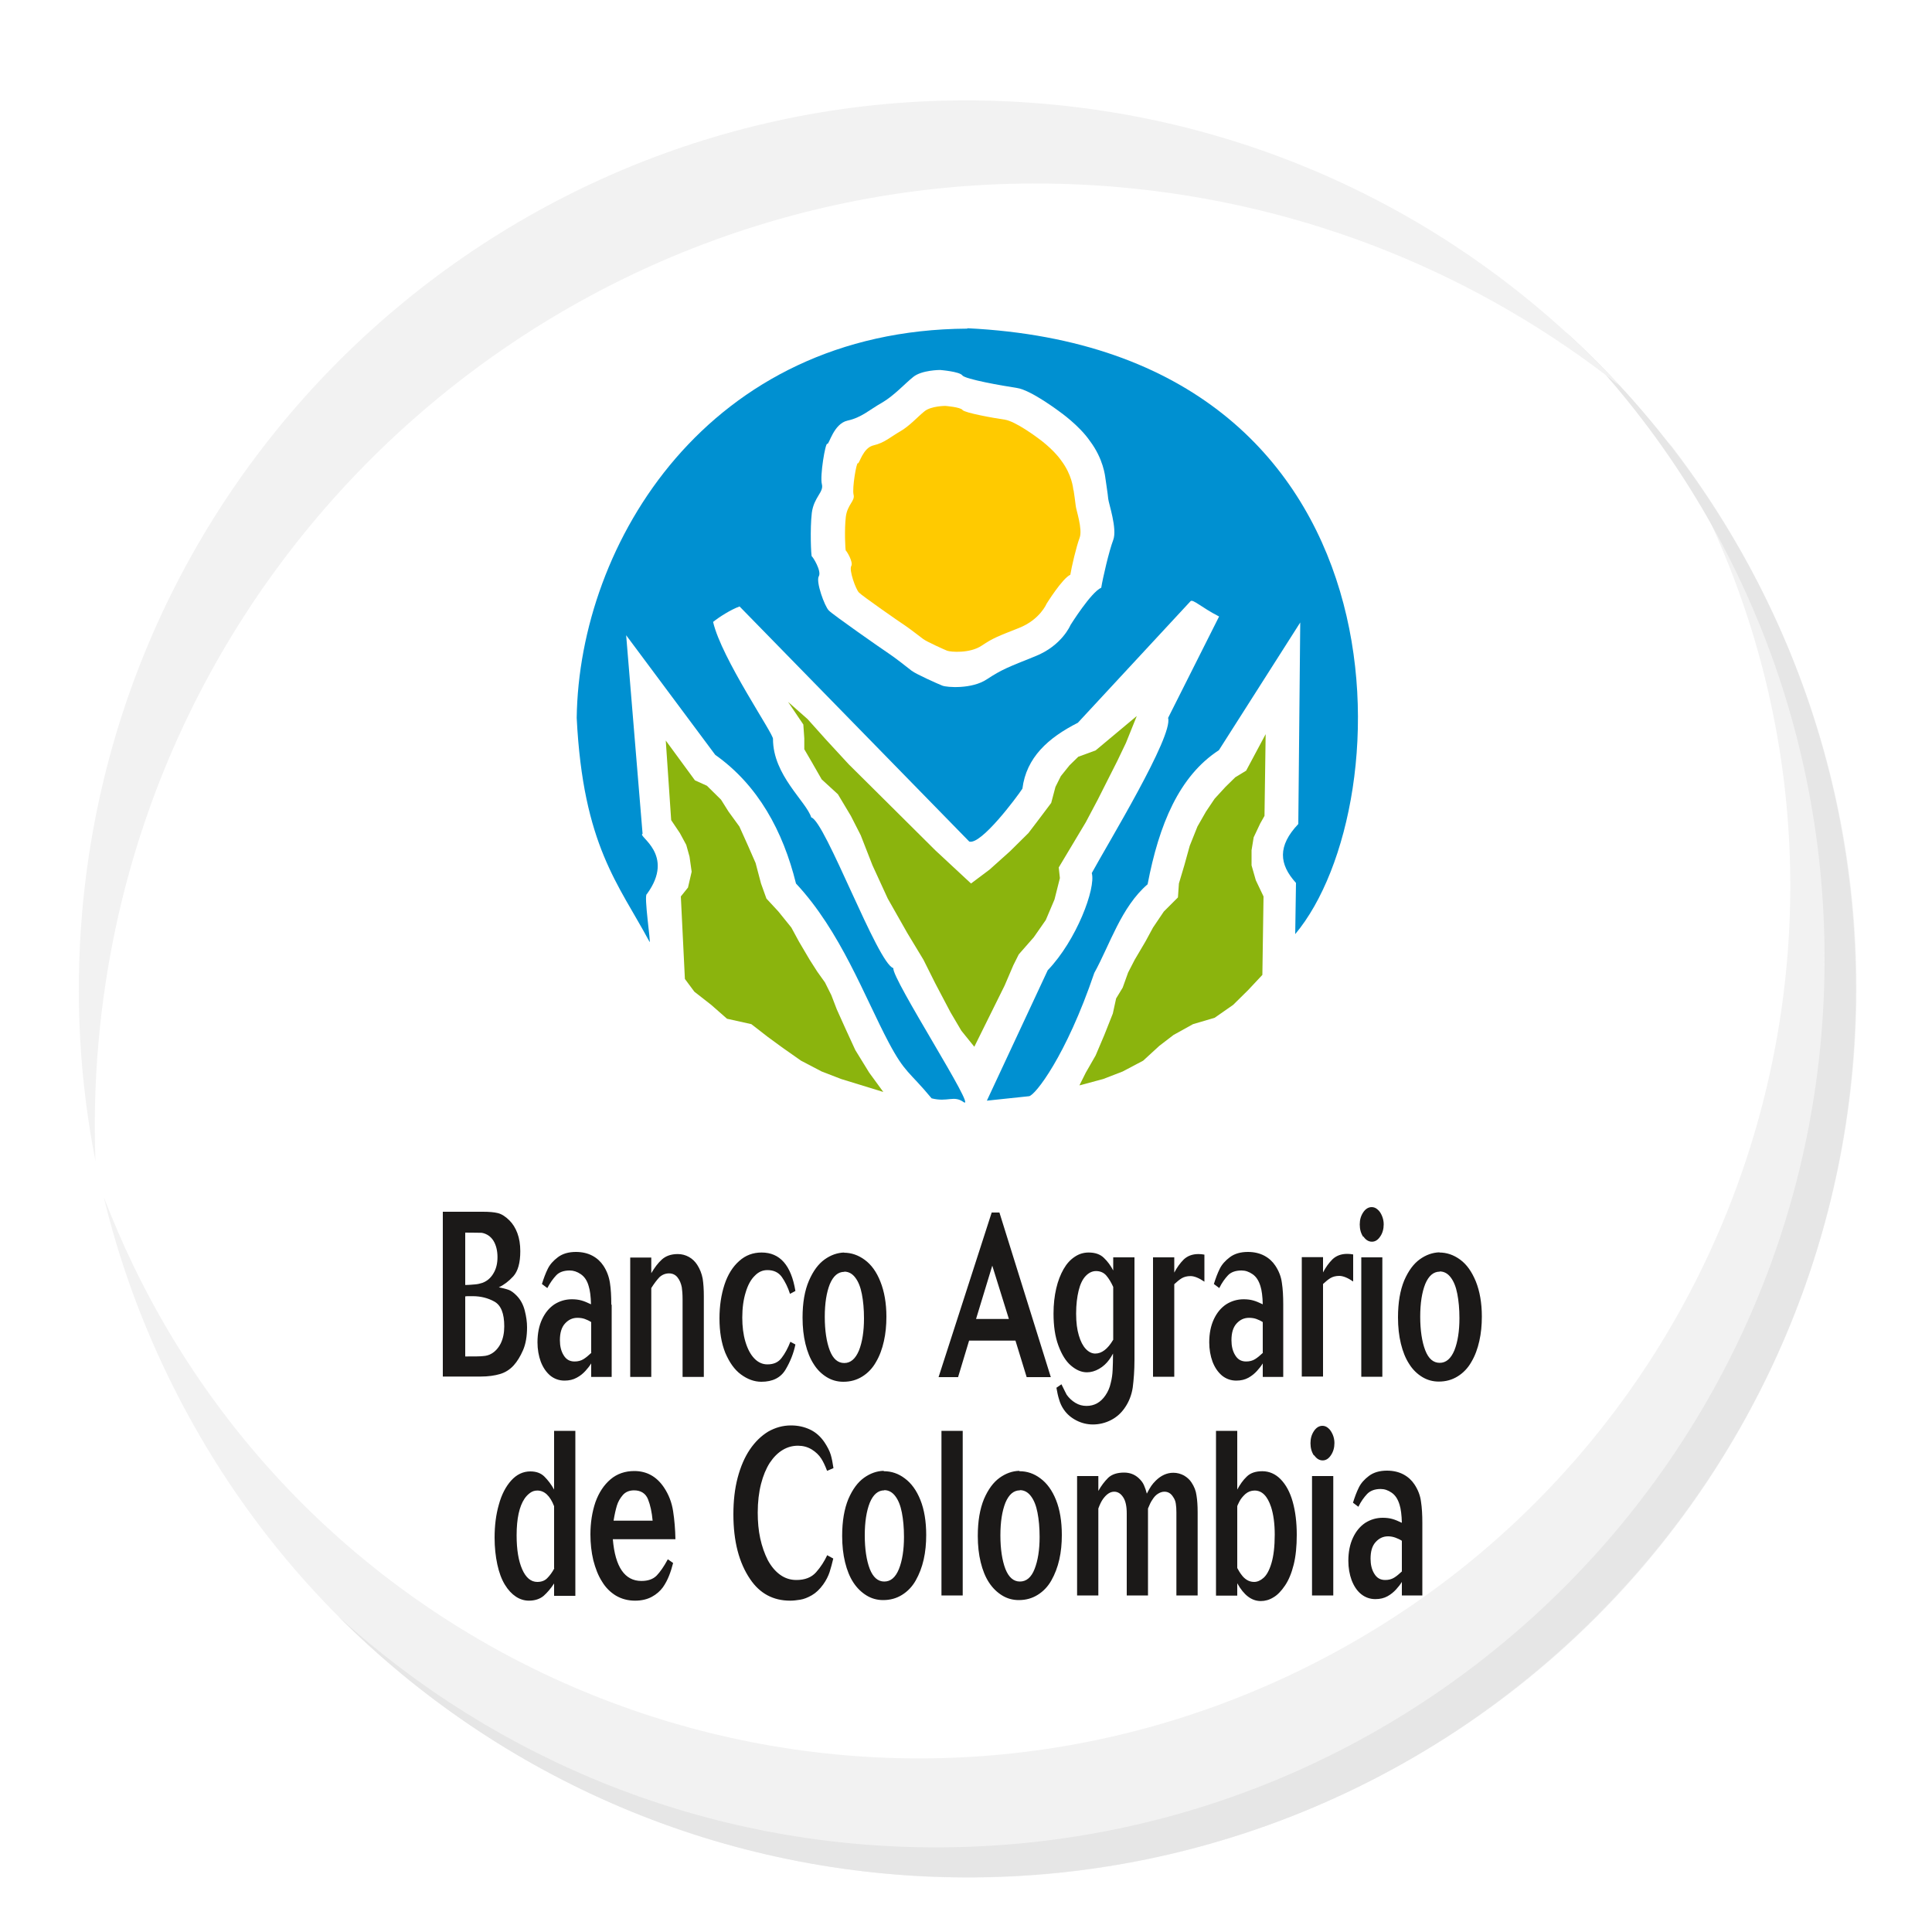 <?xml version="1.0" encoding="UTF-8" standalone="yes"?>
<svg xmlns="http://www.w3.org/2000/svg" xmlns:xlink="http://www.w3.org/1999/xlink" viewBox="0 0 100 100">
  <defs>
    <style>
      .cls-1, .cls-2 {
        fill: #fff;
      }

      .cls-2, .cls-3, .cls-4, .cls-5, .cls-6 {
        fill-rule: evenodd;
      }

      .cls-7 {
        isolation: isolate;
      }

      .cls-8 {
        filter: url(#drop-shadow-37);
      }

      .cls-9, .cls-10 {
        mix-blend-mode: multiply;
      }

      .cls-9, .cls-11 {
        fill: #f2f2f2;
      }

      .cls-3 {
        fill: #8bb40d;
      }

      .cls-4 {
        fill: #ffca00;
      }

      .cls-5 {
        fill: #0090d1;
      }

      .cls-6 {
        fill: #1b1918;
      }

      .cls-10 {
        fill: #e6e6e6;
      }
    </style>
    <filter id="drop-shadow-37" filterUnits="userSpaceOnUse">
      <feOffset dx="0" dy="1.18"/>
      <feGaussianBlur result="blur" stdDeviation="0"/>
      <feFlood flood-color="#000" flood-opacity=".2"/>
      <feComposite in2="blur" operator="in"/>
      <feComposite in="SourceGraphic"/>
    </filter>
  </defs>
  <g class="cls-7">
    <g id="bubbles">
      <g class="cls-8">
        <circle class="cls-1" cx="50.08" cy="50" r="45.99"/>
        <g>
          <path class="cls-9" d="M86.37,21.73c.64,1.09,1.25,2.22,1.81,3.38,10.82,22.45,1.39,49.42-21.05,60.24-22.45,10.82-49.42,1.39-60.24-21.05-.56-1.16-1.06-2.34-1.52-3.52,.75,3.11,1.84,6.19,3.29,9.19,11.03,22.88,38.52,32.49,61.4,21.46,22.88-11.03,32.49-38.52,21.46-61.4-1.45-3-3.18-5.77-5.14-8.3Z"/>
          <path class="cls-10" d="M81.01,15.97c8.3,8.32,13.43,19.8,13.43,32.48,0,25.4-20.59,45.99-45.99,45.99-11.91,0-22.77-4.53-30.94-11.96,8.33,8.35,19.84,13.51,32.56,13.51,25.4,0,45.99-20.59,45.99-45.99,0-13.49-5.81-25.62-15.05-34.03Z"/>
        </g>
        <g>
          <path class="cls-1" d="M40.64,9.08c-.4,0-.77-.28-.86-.69-.11-.48,.19-.95,.67-1.06,1.92-.44,3.89-.74,5.85-.91,.49-.04,.92,.32,.96,.8,.04,.49-.32,.92-.8,.96-1.88,.16-3.77,.46-5.61,.88-.07,.01-.13,.02-.2,.02Z"/>
          <path class="cls-1" d="M19.02,21.35c-.22,0-.44-.08-.61-.24-.35-.34-.37-.9-.03-1.25,3.95-4.15,8.61-7.44,13.85-9.78,.45-.2,.97,0,1.17,.45,.2,.45,0,.97-.45,1.17-5.03,2.25-9.5,5.41-13.3,9.39-.17,.18-.41,.27-.64,.27Z"/>
        </g>
        <path class="cls-11" d="M5.09,52.87C7.4,26.05,31.02,6.19,57.83,8.5c9.88,.85,18.81,4.59,26.04,10.32-7.5-8.14-17.95-13.61-29.85-14.63C28.72,2,6.44,20.75,4.25,46.06c-.38,4.41-.12,8.72,.69,12.85-.07-1.99-.03-4,.15-6.04Z"/>
      </g>
    </g>
    <g id="logos_recaudos" data-name="logos recaudos">
      <g>
        <path class="cls-6" d="M72.56,81.33v-1.58c-.11-.07-.22-.12-.33-.16-.11-.04-.24-.07-.38-.07-.26,0-.47,.1-.65,.3-.18,.2-.26,.48-.26,.86,0,.3,.06,.56,.19,.77,.13,.22,.31,.33,.57,.33,.18,0,.33-.04,.46-.12,.13-.08,.26-.19,.41-.33Zm1.06-2.48v3.73h-1.06v-.7c-.08,.13-.18,.26-.3,.39-.12,.13-.26,.25-.44,.35-.18,.1-.39,.15-.63,.15-.28,0-.53-.09-.74-.26-.21-.17-.37-.41-.49-.72-.11-.3-.17-.64-.17-1,0-.46,.08-.86,.24-1.2,.16-.34,.37-.59,.64-.77,.27-.17,.57-.26,.9-.26,.18,0,.35,.02,.49,.06,.15,.04,.31,.11,.5,.2-.01-.4-.05-.72-.12-.94-.09-.29-.22-.49-.41-.62-.19-.13-.37-.19-.57-.19-.3,0-.54,.09-.7,.26-.16,.17-.32,.39-.45,.66l-.28-.21c.09-.29,.19-.56,.3-.78,.11-.23,.29-.43,.53-.61,.24-.18,.55-.27,.93-.27,.33,0,.62,.07,.86,.2,.24,.13,.42,.3,.56,.51,.18,.27,.3,.57,.34,.89,.05,.32,.07,.69,.07,1.11Zm-5.61-3.51c-.12-.18-.18-.39-.18-.64s.06-.45,.18-.63c.12-.18,.27-.27,.44-.27,.11,0,.21,.04,.3,.12,.1,.08,.17,.2,.23,.33,.06,.14,.09,.29,.09,.44,0,.24-.06,.45-.18,.63-.12,.18-.26,.27-.43,.27s-.32-.09-.44-.27Zm-.1,1.06h1.1v6.18h-1.1v-6.18Zm-3.87,1.55v3.21c.07,.13,.14,.25,.22,.35,.07,.1,.16,.19,.27,.26,.11,.07,.24,.11,.38,.11,.17,0,.33-.07,.49-.21,.16-.14,.3-.39,.41-.76,.11-.37,.17-.86,.17-1.48,0-.58-.07-1.06-.19-1.43-.19-.57-.47-.85-.85-.85-.18,0-.34,.06-.48,.18-.13,.12-.24,.25-.31,.39-.07,.14-.11,.22-.11,.25Zm-1.1,4.63v-8.52h1.1v3.04c.14-.26,.3-.49,.49-.67,.19-.19,.46-.28,.81-.28s.68,.14,.95,.42c.27,.28,.48,.66,.62,1.16,.14,.5,.21,1.07,.21,1.71,0,.59-.05,1.11-.16,1.55-.11,.44-.26,.8-.45,1.08-.19,.28-.39,.49-.6,.61-.21,.13-.43,.19-.65,.19-.48,0-.88-.31-1.22-.92v.64h-1.1Zm-6.09-6.18v.77c.15-.27,.32-.49,.51-.68,.19-.18,.47-.27,.82-.27,.29,0,.54,.09,.75,.28,.12,.11,.22,.23,.28,.37,.06,.14,.11,.28,.15,.44,.09-.18,.17-.31,.23-.4,.06-.09,.14-.18,.23-.27,.27-.27,.58-.41,.91-.41,.2,0,.38,.05,.55,.14,.17,.1,.3,.22,.39,.36,.14,.21,.23,.43,.26,.67,.04,.24,.06,.53,.06,.88v4.3h-1.1v-4.3c0-.17-.01-.32-.03-.45-.02-.14-.07-.25-.14-.35-.11-.18-.26-.27-.45-.27-.12,0-.23,.04-.34,.11-.11,.07-.2,.17-.28,.3-.08,.11-.15,.26-.23,.46v4.5h-1.1v-4.24c0-.38-.06-.66-.19-.85-.12-.18-.27-.28-.46-.28-.21,0-.4,.13-.58,.38-.08,.11-.16,.27-.24,.49v4.5h-1.1v-6.18h1.1Zm-4.06,.74c-.32,0-.57,.21-.75,.64-.17,.43-.26,.99-.26,1.69s.09,1.3,.26,1.74c.17,.43,.42,.65,.75,.65s.59-.21,.76-.65c.17-.43,.26-.99,.26-1.66,0-.48-.04-.9-.11-1.26-.07-.36-.18-.64-.34-.85-.15-.2-.34-.31-.57-.31Zm-.02-.99c.39,0,.75,.12,1.08,.37,.34,.25,.61,.62,.81,1.12,.2,.5,.3,1.11,.3,1.81,0,.45-.04,.87-.13,1.27-.09,.4-.23,.76-.41,1.08-.18,.32-.42,.57-.71,.75-.29,.18-.61,.27-.98,.27-.31,0-.6-.08-.86-.24-.26-.16-.49-.38-.68-.67-.19-.29-.33-.64-.43-1.05-.1-.41-.15-.86-.15-1.36,0-.77,.11-1.4,.32-1.91,.22-.51,.49-.87,.81-1.1,.32-.23,.66-.35,1.01-.36Zm-4.04-2.09h1.1v8.52h-1.1v-8.52Zm-2.96,3.08c-.32,0-.57,.21-.75,.64-.17,.43-.26,.99-.26,1.69s.09,1.3,.26,1.74c.17,.43,.42,.65,.75,.65s.58-.21,.76-.65c.17-.43,.26-.99,.26-1.66,0-.48-.04-.9-.11-1.26-.07-.36-.18-.64-.34-.85-.15-.2-.34-.31-.57-.31Zm-.02-.99c.39,0,.75,.12,1.08,.37,.34,.25,.61,.62,.81,1.12,.2,.5,.3,1.11,.3,1.81,0,.45-.04,.87-.13,1.27-.09,.4-.23,.76-.41,1.08-.18,.32-.42,.57-.71,.75-.29,.18-.61,.27-.98,.27-.31,0-.6-.08-.86-.24-.26-.16-.49-.38-.68-.67-.19-.29-.33-.64-.43-1.05-.1-.41-.15-.86-.15-1.36,0-.77,.11-1.4,.32-1.91,.22-.51,.49-.87,.81-1.1,.32-.23,.66-.35,1.01-.36Zm-2.95,4.34l.33,.18c-.06,.25-.12,.48-.19,.7-.07,.21-.18,.43-.33,.64-.18,.25-.38,.44-.59,.56-.21,.12-.41,.2-.6,.23-.18,.03-.36,.05-.52,.05-.88,0-1.57-.37-2.07-1.11-.58-.85-.87-1.96-.87-3.36,0-.69,.07-1.32,.22-1.89,.15-.57,.36-1.06,.63-1.46,.27-.4,.59-.71,.95-.93,.37-.21,.76-.32,1.18-.32,.36,0,.68,.07,.98,.21,.3,.14,.55,.36,.76,.67,.15,.23,.26,.44,.32,.64,.06,.2,.1,.43,.14,.69l-.33,.14c-.11-.29-.21-.49-.3-.63-.12-.19-.29-.35-.5-.48-.22-.13-.45-.19-.71-.19-.28,0-.54,.07-.79,.22-.25,.15-.47,.37-.67,.67-.19,.3-.34,.66-.45,1.09-.11,.43-.17,.93-.17,1.48,0,.48,.04,.93,.13,1.34,.09,.41,.22,.78,.39,1.12,.18,.33,.39,.58,.64,.76,.25,.18,.53,.27,.84,.27,.44,0,.78-.13,1.02-.4,.24-.27,.43-.57,.58-.89Zm-11.04-1.78h2.02c-.04-.44-.12-.81-.24-1.11-.12-.3-.37-.46-.72-.46-.24,0-.44,.08-.58,.24-.14,.16-.25,.35-.31,.55s-.12,.46-.17,.77Zm2.81,2l.27,.19c-.06,.24-.13,.46-.21,.66-.08,.2-.18,.4-.32,.6-.14,.19-.33,.36-.57,.49-.24,.13-.53,.2-.87,.2-.37,0-.7-.09-.99-.26-.28-.17-.53-.41-.72-.73-.2-.31-.34-.68-.45-1.1-.1-.42-.15-.87-.15-1.34,0-.61,.09-1.17,.26-1.67,.18-.5,.44-.89,.78-1.18,.34-.29,.76-.43,1.23-.43,.64,0,1.15,.28,1.53,.84,.25,.37,.41,.78,.48,1.24,.07,.45,.11,.94,.12,1.45h-3.24c.12,1.44,.62,2.16,1.48,2.16,.34,0,.6-.09,.79-.28,.18-.19,.37-.46,.57-.83Zm-5.89,.46v-3.21c-.21-.54-.5-.81-.87-.81-.14,0-.26,.04-.37,.12-.11,.08-.21,.18-.29,.3-.27,.4-.41,1.03-.41,1.9,0,.75,.1,1.33,.29,1.76,.19,.43,.45,.65,.78,.65,.21,0,.38-.06,.51-.19,.13-.13,.26-.3,.37-.51Zm0-4.09v-3.02h1.1v8.54h-1.1v-.64c-.17,.26-.35,.47-.54,.64-.19,.16-.45,.25-.76,.25-.24,0-.47-.07-.68-.21-.21-.14-.4-.34-.57-.62-.17-.28-.3-.63-.39-1.05-.09-.42-.14-.88-.14-1.38,0-.62,.07-1.19,.22-1.71,.14-.52,.36-.94,.64-1.25,.28-.31,.61-.47,.99-.47,.31,0,.55,.09,.73,.27,.18,.18,.35,.4,.5,.67Zm45.84-11.26c-.32,0-.57,.21-.75,.64-.17,.43-.26,.99-.26,1.69s.09,1.3,.26,1.74c.17,.44,.42,.65,.75,.65s.58-.22,.76-.65c.17-.43,.26-.99,.26-1.66,0-.48-.04-.9-.11-1.26-.07-.36-.18-.64-.34-.85-.15-.2-.34-.31-.57-.31Zm-.02-.99c.38,0,.74,.12,1.08,.37,.34,.25,.6,.62,.81,1.13,.2,.5,.31,1.11,.31,1.81,0,.45-.04,.87-.13,1.27-.09,.4-.22,.76-.41,1.08-.18,.32-.42,.57-.71,.75-.29,.18-.61,.27-.98,.27-.31,0-.6-.08-.86-.24-.26-.16-.49-.38-.67-.67-.19-.29-.33-.64-.43-1.05-.1-.41-.15-.86-.15-1.36,0-.77,.11-1.4,.32-1.91,.22-.51,.49-.87,.81-1.1,.32-.23,.66-.35,1.02-.36Zm-3.94-.81c-.12-.18-.18-.39-.18-.64s.06-.45,.18-.63c.12-.18,.27-.27,.44-.27,.11,0,.21,.04,.3,.12,.1,.08,.17,.19,.23,.33,.06,.14,.09,.29,.09,.44,0,.24-.06,.46-.18,.63-.12,.18-.26,.27-.43,.27s-.32-.09-.44-.27Zm-.1,1.06h1.09v6.18h-1.09v-6.18Zm-1.98,0v.78c.14-.27,.3-.49,.49-.68,.19-.18,.44-.28,.76-.28,.11,0,.21,.01,.31,.03v1.4c-.28-.19-.52-.29-.72-.29-.18,0-.33,.04-.45,.11-.12,.07-.25,.18-.39,.31v4.79h-1.1v-6.18h1.1Zm-3.12,4.93v-1.58c-.11-.07-.22-.12-.33-.16-.11-.04-.24-.06-.38-.06-.26,0-.47,.1-.65,.3-.18,.2-.26,.49-.26,.86,0,.3,.06,.56,.19,.77,.13,.22,.31,.33,.57,.33,.18,0,.33-.04,.46-.12,.13-.08,.26-.19,.41-.33Zm1.06-2.47v3.73h-1.06v-.7c-.08,.13-.18,.26-.3,.39-.12,.13-.26,.25-.44,.35-.18,.1-.39,.15-.63,.15-.28,0-.53-.09-.74-.26-.21-.18-.37-.41-.49-.72-.11-.3-.17-.64-.17-1,0-.46,.08-.86,.24-1.2,.16-.34,.37-.59,.64-.77,.27-.17,.57-.26,.9-.26,.18,0,.35,.02,.49,.06,.15,.04,.31,.11,.5,.2-.01-.41-.05-.72-.12-.94-.09-.29-.22-.49-.41-.62-.19-.13-.37-.19-.57-.19-.3,0-.54,.08-.7,.25-.16,.17-.32,.39-.45,.66l-.28-.21c.09-.29,.19-.56,.3-.78,.11-.23,.29-.43,.53-.61,.24-.18,.55-.27,.93-.27,.33,0,.62,.07,.86,.2,.24,.13,.42,.3,.56,.51,.18,.27,.3,.57,.34,.89,.05,.32,.07,.69,.07,1.12Zm-5.64-2.45v.78c.14-.27,.3-.49,.49-.68,.19-.18,.44-.28,.76-.28,.11,0,.21,.01,.31,.03v1.4c-.28-.19-.52-.29-.72-.29-.18,0-.33,.04-.45,.11-.12,.07-.25,.18-.39,.31v4.79h-1.1v-6.18h1.1Zm-3.16,4.26v-2.74c-.11-.24-.23-.44-.36-.59-.13-.15-.31-.23-.53-.23-.2,0-.38,.09-.54,.26-.16,.17-.28,.42-.36,.75-.08,.33-.13,.72-.13,1.19s.05,.83,.14,1.13c.09,.31,.21,.54,.36,.7,.15,.16,.32,.24,.49,.24,.33,0,.64-.23,.92-.7Zm-2.94,2.48l.26-.18c.14,.29,.23,.46,.27,.54,.12,.17,.27,.31,.45,.42,.18,.11,.37,.16,.58,.16,.4,0,.73-.18,.98-.55,.13-.19,.22-.4,.27-.63,.06-.23,.09-.45,.1-.68,.01-.23,.02-.51,.02-.85-.07,.13-.14,.24-.2,.32-.14,.19-.31,.35-.52,.47-.21,.12-.42,.18-.63,.18-.29,0-.56-.12-.83-.35-.27-.23-.48-.58-.65-1.04-.17-.46-.25-1.01-.25-1.65,0-.48,.05-.91,.14-1.3,.09-.39,.22-.72,.38-1,.16-.28,.35-.49,.58-.64,.22-.15,.46-.22,.72-.22,.33,0,.6,.09,.79,.28,.19,.18,.35,.4,.48,.65v-.68h1.1v5.3c0,.57-.04,1.04-.09,1.44-.06,.39-.2,.75-.42,1.06-.18,.26-.41,.47-.7,.62-.29,.15-.61,.23-.94,.23-.3,0-.59-.07-.86-.21-.27-.14-.48-.32-.64-.55-.12-.17-.2-.35-.25-.53-.06-.18-.1-.39-.14-.61Zm-2.46-3.56l-.86-2.76-.84,2.76h1.7Zm-3.64,3.01l2.75-8.52h.4l2.66,8.52h-1.25l-.58-1.89h-2.4l-.57,1.89h-1.02Zm-4.88-5.45c-.32,0-.57,.21-.75,.64-.17,.43-.26,.99-.26,1.69s.09,1.3,.26,1.74c.17,.44,.42,.65,.75,.65s.58-.22,.76-.65c.17-.43,.26-.99,.26-1.66,0-.48-.04-.9-.11-1.26-.07-.36-.18-.64-.34-.85-.15-.2-.34-.31-.57-.31Zm-.02-.99c.38,0,.74,.12,1.08,.37,.34,.25,.61,.62,.81,1.13,.2,.5,.31,1.11,.31,1.81,0,.45-.04,.87-.13,1.27-.09,.4-.22,.76-.41,1.08-.18,.32-.42,.57-.71,.75-.29,.18-.61,.27-.98,.27-.31,0-.6-.08-.86-.24-.26-.16-.49-.38-.67-.67-.19-.29-.33-.64-.43-1.05-.1-.41-.15-.86-.15-1.36,0-.77,.11-1.4,.33-1.91,.22-.51,.49-.87,.81-1.1,.32-.23,.66-.35,1.02-.36Zm-2.79,4.6l.28,.15c-.09,.44-.26,.88-.51,1.3-.25,.42-.67,.63-1.25,.63-.37,0-.72-.13-1.06-.38-.34-.25-.6-.63-.81-1.12-.2-.5-.3-1.09-.3-1.78,0-.65,.09-1.23,.26-1.75,.17-.52,.43-.93,.76-1.22,.33-.3,.72-.44,1.16-.44,.95,0,1.53,.66,1.75,1.99l-.28,.15c-.11-.35-.26-.64-.42-.87-.17-.24-.42-.36-.75-.36-.24,0-.46,.09-.65,.29-.2,.19-.36,.48-.47,.85-.12,.38-.18,.82-.18,1.32,0,.45,.05,.87,.16,1.24,.11,.37,.26,.66,.46,.87,.2,.21,.43,.31,.68,.31,.33,0,.57-.11,.74-.34,.17-.22,.32-.5,.45-.83Zm-4.46-2.35v4.18h-1.1v-4.01c0-.28-.02-.49-.04-.63-.04-.2-.11-.37-.22-.51-.11-.14-.26-.21-.44-.21-.19,0-.36,.07-.5,.2-.13,.14-.27,.32-.42,.56v4.6h-1.09v-6.18h1.09v.81c.17-.29,.35-.53,.55-.71,.2-.18,.47-.28,.82-.28,.21,0,.4,.05,.58,.15,.18,.1,.32,.24,.43,.41,.14,.22,.23,.45,.28,.71,.04,.26,.06,.56,.06,.9Zm-5.83,2.92v-1.58c-.11-.07-.22-.12-.33-.16-.11-.04-.24-.06-.38-.06-.26,0-.47,.1-.65,.3-.18,.2-.26,.49-.26,.86,0,.3,.06,.56,.19,.77,.13,.22,.31,.33,.57,.33,.18,0,.33-.04,.46-.12,.13-.08,.26-.19,.41-.33Zm1.06-2.47v3.73h-1.06v-.7c-.08,.13-.18,.26-.3,.39-.12,.13-.26,.25-.45,.35-.18,.1-.39,.15-.63,.15-.28,0-.53-.09-.74-.26-.21-.18-.37-.41-.49-.72-.11-.3-.17-.64-.17-1,0-.46,.08-.86,.24-1.2,.16-.34,.37-.59,.64-.77,.27-.17,.57-.26,.9-.26,.18,0,.35,.02,.49,.06,.15,.04,.31,.11,.5,.2-.01-.41-.05-.72-.12-.94-.08-.29-.22-.49-.41-.62-.19-.13-.38-.19-.57-.19-.3,0-.54,.08-.7,.25-.16,.17-.32,.39-.46,.66l-.28-.21c.09-.29,.19-.56,.3-.78,.11-.23,.29-.43,.53-.61,.24-.18,.55-.27,.93-.27,.33,0,.62,.07,.86,.2,.24,.13,.42,.3,.56,.51,.18,.27,.29,.57,.34,.89,.05,.32,.07,.69,.07,1.12Zm-7.58-.44v3.11c.46,0,.77,0,.93-.02,.16-.01,.3-.05,.42-.12,.2-.11,.37-.3,.49-.54,.12-.25,.18-.54,.18-.88,0-.67-.17-1.09-.51-1.28-.34-.19-.72-.28-1.12-.28-.09,0-.15,0-.21,0-.05,0-.11,0-.17,.01Zm0-3.3v2.71c.2,0,.37-.02,.51-.03,.13-.01,.26-.04,.38-.08,.24-.09,.43-.25,.57-.49,.14-.23,.21-.51,.21-.84s-.07-.62-.21-.85c-.14-.22-.34-.36-.6-.41-.11,0-.39-.01-.85-.01Zm-1.16,7.46v-8.54h2.07c.32,0,.58,.02,.78,.07,.2,.05,.4,.18,.6,.38,.17,.17,.31,.39,.41,.66,.1,.27,.15,.58,.15,.93,0,.6-.12,1.03-.36,1.3-.24,.26-.49,.45-.75,.57,.19,.04,.36,.08,.5,.13,.14,.05,.27,.15,.41,.29,.21,.21,.35,.47,.43,.78,.08,.31,.12,.6,.12,.87,0,.47-.07,.87-.21,1.19-.14,.32-.3,.58-.48,.78-.2,.22-.44,.37-.71,.45-.27,.08-.61,.13-1,.13h-1.96Z"/>
        <path class="cls-2" d="M50.07,15.06c12.22,0,22.13,9.83,22.13,21.96s-9.91,21.96-22.13,21.96-22.13-9.83-22.13-21.96,9.91-21.96,22.13-21.96Z"/>
        <path class="cls-5" d="M50.08,16.99c23.19,1.14,22.56,24.69,16.96,31.36l.04-2.65c-.88-.97-.96-1.91,.12-3.05l.1-10.43-4.21,6.61c-2.06,1.34-3.1,3.85-3.69,6.94-1.37,1.18-1.95,3.12-2.76,4.59-1.46,4.3-3.07,6.35-3.38,6.38l-2.18,.23,3.15-6.75c1.49-1.55,2.5-4.25,2.28-5.03,.81-1.49,4.23-7.1,3.95-8.03l2.64-5.25c-.92-.47-1.36-.92-1.48-.79l-5.83,6.29c-1.54,.78-2.67,1.8-2.87,3.41-.31,.47-2.14,2.92-2.75,2.74l-11.89-12.17c-.45,.16-1.06,.55-1.37,.8,.43,1.89,3.16,5.84,3.1,6.06,0,1.88,1.72,3.23,1.98,4.06,.71,.16,3.44,7.58,4.25,7.8-.1,.53,4.4,7.47,3.63,6.93-.51-.36-.82,.02-1.65-.19-1.17-1.41-1.37-1.29-2.22-2.89-1.25-2.36-2.49-5.76-4.8-8.23-.67-2.71-1.96-5.09-4.18-6.66l-4.61-6.19,.85,10.28c-.3,.11,1.73,1.06,.22,3.12-.17,.03,.23,2.65,.14,2.47-1.6-2.99-3.44-4.98-3.77-11.59,.12-9.06,6.81-20.07,20.21-20.15Z"/>
        <path class="cls-2" d="M57.22,24.79c-.02-.16-.11-1.04-.81-1.97-.56-.81-1.55-1.5-1.55-1.5,0,0-1.5-1.14-2.23-1.24-.73-.11-2.67-.45-2.82-.65-.14-.2-1.15-.28-1.15-.28,0,0-.95,0-1.39,.36-.44,.35-.99,.97-1.63,1.34-.64,.36-1.04,.76-1.77,.92-.73,.16-.96,1.27-1.05,1.2-.1-.06-.39,1.67-.28,2.09s-.41,.66-.52,1.48c-.1,.83-.04,2.26,0,2.26s.52,.76,.36,1.03c-.16,.28,.3,1.55,.52,1.77,.21,.22,2.76,2,3.08,2.21,.32,.21,.97,.72,1.21,.91,.24,.18,1.36,.68,1.59,.77,.23,.09,1.52,.19,2.3-.33,.79-.52,1.11-.63,2.5-1.19,1.39-.55,1.83-1.62,1.83-1.62,0,0,1.06-1.7,1.59-1.93,.08-.5,.4-1.89,.62-2.47,.22-.58-.24-1.9-.26-2.14-.02-.25-.12-.86-.14-1.03Z"/>
        <path class="cls-4" d="M55.56,25.37c-.02-.13-.08-.8-.63-1.53-.44-.63-1.2-1.16-1.2-1.16,0,0-1.16-.88-1.73-.96-.56-.08-2.07-.35-2.18-.5-.11-.15-.89-.21-.89-.21,0,0-.74,0-1.08,.28-.34,.27-.77,.76-1.26,1.04-.49,.28-.81,.59-1.37,.72-.56,.12-.74,.98-.82,.93-.07-.05-.3,1.29-.22,1.62,.09,.33-.32,.51-.4,1.15-.08,.64-.03,1.75,0,1.75s.4,.59,.28,.8c-.12,.21,.23,1.2,.4,1.37,.16,.17,2.14,1.55,2.39,1.71,.24,.16,.75,.56,.94,.7,.19,.14,1.06,.53,1.23,.6,.18,.07,1.18,.15,1.79-.26,.61-.41,.86-.49,1.94-.92,1.08-.43,1.42-1.25,1.42-1.25,0,0,.82-1.32,1.23-1.5,.06-.39,.31-1.46,.48-1.91,.17-.45-.19-1.47-.2-1.66-.02-.19-.09-.67-.11-.8Z"/>
        <polygon class="cls-3" points="50.43 54.18 52 51.01 52.45 49.96 52.73 49.4 53.51 48.51 54.13 47.62 54.58 46.56 54.86 45.45 54.8 44.9 56.2 42.56 56.82 41.39 57.38 40.28 57.83 39.39 58.28 38.45 58.84 37.06 56.71 38.84 55.81 39.17 55.36 39.61 54.91 40.17 54.63 40.73 54.41 41.56 53.74 42.45 53.23 43.12 52.28 44.06 51.22 45.01 50.26 45.73 48.41 44.01 46.73 42.34 45.16 40.78 43.93 39.56 42.75 38.28 41.8 37.22 40.79 36.33 41.58 37.5 41.63 38.22 41.63 38.78 42.02 39.45 42.53 40.34 43.37 41.11 44.04 42.23 44.55 43.23 45.16 44.79 45.95 46.51 46.96 48.29 47.8 49.68 48.41 50.9 49.2 52.4 49.76 53.35 50.43 54.18"/>
        <polygon class="cls-3" points="55.87 56.18 57.1 55.85 58.11 55.46 59.17 54.9 60.01 54.13 60.74 53.57 61.75 53.01 62.87 52.68 63.83 52.01 64.61 51.24 65.34 50.46 65.4 46.4 65 45.56 64.78 44.79 64.78 44.01 64.89 43.34 65.23 42.62 65.45 42.23 65.51 38 64.5 39.89 63.94 40.23 63.43 40.73 62.87 41.34 62.42 42.01 61.98 42.78 61.58 43.78 61.3 44.79 61.02 45.73 60.97 46.45 60.24 47.18 59.68 48.01 59.29 48.73 58.73 49.68 58.39 50.34 58.11 51.12 57.77 51.68 57.6 52.46 57.16 53.57 56.71 54.63 56.2 55.52 55.87 56.18"/>
        <polygon class="cls-3" points="45.72 56.52 43.54 55.85 42.53 55.46 41.46 54.9 40.52 54.24 39.74 53.67 38.89 53.01 37.63 52.73 36.81 52.01 35.94 51.33 35.45 50.67 35.24 46.4 35.61 45.94 35.8 45.12 35.69 44.34 35.52 43.73 35.19 43.12 34.74 42.45 34.46 38.33 35.97 40.39 36.59 40.67 37.32 41.39 37.71 42.01 38.27 42.78 38.72 43.78 39.11 44.67 39.39 45.73 39.67 46.51 40.29 47.18 40.96 48.01 41.35 48.73 41.91 49.68 42.3 50.29 42.7 50.85 43.03 51.51 43.31 52.24 43.76 53.24 44.27 54.35 44.99 55.52 45.72 56.52"/>
      </g>
    </g>
  </g>
</svg>